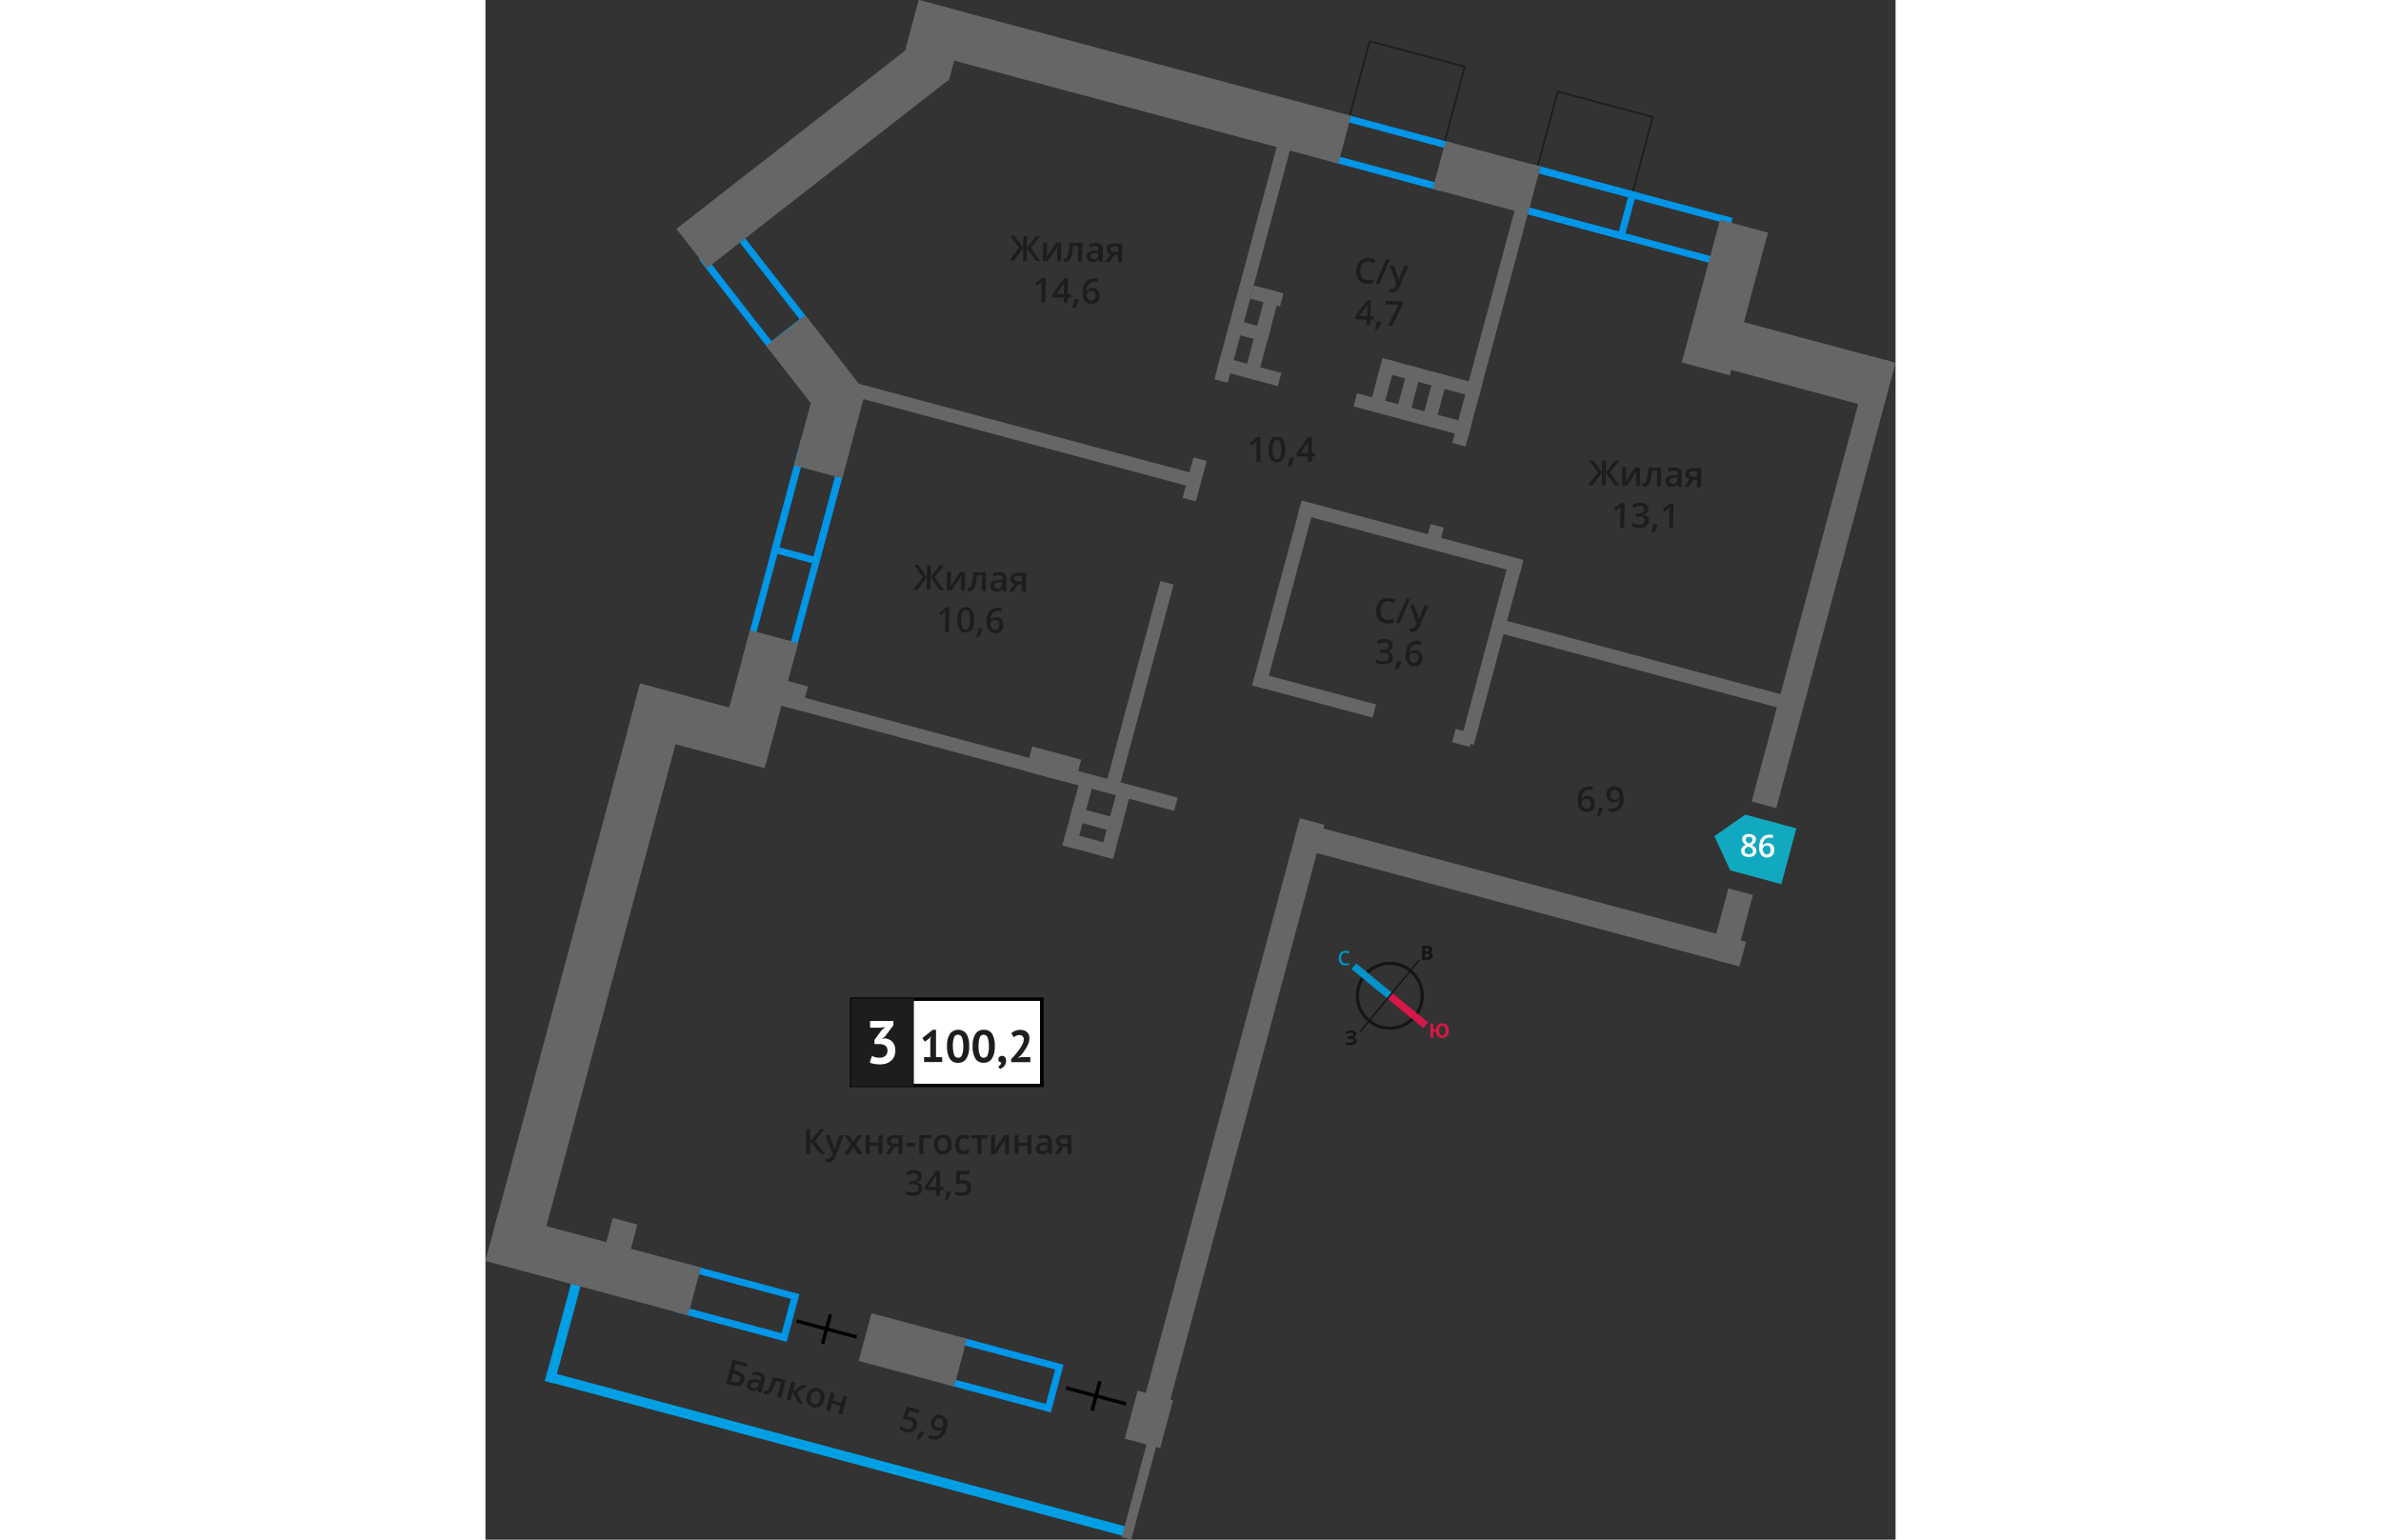 <svg xmlns="http://www.w3.org/2000/svg"   viewBox="0 0 406.31 443.65" width="883" height="571">
  <rect x="0" y="0" width="406.31" height="443.65" fill="#333333" stroke="none"/>
  <defs>
    <style>
      .cls-1, .cls-11, .cls-12, .cls-13, .cls-5 {
        fill: none;
        stroke-miterlimit: 10;
      }

      .cls-1, .cls-9 {
        stroke: #1d1d1b;
        stroke-width: 0.5px;
      }

      .cls-2 {
        fill: #0096e7;
      }

      .cls-3 {
        fill: #009fe3;
      }

      .cls-4 {
        fill: #666;
      }

      .cls-5 {
        stroke: #000;
      }

      .cls-6, .cls-9 {
        fill: #1d1d1b;
      }

      .cls-7 {
        fill: #fff;
      }

      .cls-8 {
        fill: #050007;
      }

      .cls-9 {
        stroke-miterlimit: 22.93;
      }

      .cls-10 {
        fill: #11a9bf;
        fill-rule: evenodd;
      }

      .cls-11 {
        stroke: #141515;
        stroke-width: 0.91px;
      }

      .cls-12 {
        stroke: #0093ca;
      }

      .cls-12, .cls-13 {
        stroke-width: 2.13px;
      }

      .cls-13 {
        stroke: #d61747;
      }

      .cls-14 {
        fill: #141515;
      }

      .cls-15 {
        fill: #0093ca;
      }

      .cls-16 {
        fill: #d61747;
      }
    </style>
  </defs>
  <g id="text">
    <g>
      <rect class="cls-1" x="254.15" y="12.34" width="22.77" height="28.37" transform="translate(171.19 276.15) rotate(-75)"/>
      <rect class="cls-1" x="308.34" y="26.86" width="22.77" height="28.37" transform="translate(197.32 339.25) rotate(-75)"/>
      <path class="cls-2" d="M92.3,129.26l9.9,2.65-16,59.77L76.29,189l16-59.77m-1.41-2.45-17,63.63,13.76,3.69,17.05-63.63-13.76-3.69Z"/>
      <path class="cls-2" d="M92.3,129.26l9.9,2.65-7.62,28.44-9.9-2.65,7.62-28.44m-1.41-2.45-8.66,32.3L96,162.8l8.66-32.3-13.76-3.69Z"/>
      <path class="cls-2" d="M247.81,35l28.44,7.62-2.65,9.89-28.44-7.62L247.81,35m-1.41-2.45-3.69,13.76L275,55l3.69-13.76-32.3-8.65Z"/>
      <path class="cls-2" d="M302.72,49.73,357,64.26l-2.65,9.89L300.06,59.62l2.66-9.89m-1.42-2.45L297.61,61l58.1,15.56,3.69-13.75L301.3,47.28Z"/>
      <path class="cls-2" d="M72.41,68.78,90.5,92l-8.08,6.3L64.33,75.08l8.08-6.3m.35-2.8L61.52,74.73l20.55,26.38,11.24-8.76L72.76,66Z"/>
      <path class="cls-2" d="M59.59,366.64,88,374.26l-2.65,9.9-28.44-7.62,2.65-9.9m-1.41-2.45L54.49,378l32.3,8.66,3.69-13.76-32.3-8.66Z"/>
      <path class="cls-2" d="M137.92,387.63l26.22,7-2.65,9.89-26.23-7,2.66-9.9m-1.42-2.45-3.68,13.76L162.91,407l3.68-13.76-30.09-8.06Z"/>
      <rect class="cls-3" x="99.9" y="332.23" width="2.83" height="173.61" transform="translate(532.3 429.68) rotate(105.01)"/>
      <rect class="cls-3" x="20.98" y="368.43" width="2.83" height="30.39" transform="translate(-55.3 759.97) rotate(-164.99)"/>
      <rect class="cls-4" x="160.64" y="232.33" width="20.3" height="3.93" transform="translate(441.31 129.96) rotate(105)"/>
      <rect class="cls-4" x="171.38" y="235.2" width="20.3" height="3.93" transform="translate(457.6 123.21) rotate(105)"/>
      <rect class="cls-4" x="168.5" y="234.27" width="15.05" height="3.93" transform="translate(284.91 509.99) rotate(-165)"/>
      <rect class="cls-4" x="166.52" y="241.67" width="15.05" height="3.93" transform="translate(279.1 524.02) rotate(-165)"/>
      <path class="cls-2" d="M302.72,49.73l26.5,7.1-2.65,9.89-26.51-7.1,2.66-9.89m-1.42-2.45L297.61,61,328,69.17l3.69-13.75L301.3,47.28Z"/>
      <rect class="cls-4" x="74.86" y="195.41" width="17.4" height="7.33" transform="translate(54.37 -14.84) rotate(15)"/>
      <rect class="cls-4" x="156.35" y="216.87" width="14.62" height="7.33" transform="translate(62.66 -34.84) rotate(15)"/>
      <rect class="cls-4" x="231.46" y="252.71" width="131.89" height="7.33" transform="matrix(0.97, 0.26, -0.26, 0.97, 76.49, -68.24)"/>
      <rect class="cls-4" x="119.04" y="4.47" width="20.28" height="14.36" transform="translate(84.49 133.42) rotate(-75)"/>
      <rect class="cls-4" x="50.1" y="37.3" width="88.31" height="14.36" transform="translate(-7.43 67.32) rotate(-37.93)"/>
      <rect class="cls-4" x="81.29" y="98.75" width="27.14" height="14.36" transform="translate(120.11 -34.01) rotate(52.07)"/>
      <rect class="cls-4" x="86.08" y="116.02" width="26.43" height="14.36" transform="translate(-45.41 187.22) rotate(-75)"/>
      <rect class="cls-4" x="60.25" y="193.84" width="36.38" height="14.36" transform="translate(-136.03 224.76) rotate(-75)"/>
      <rect class="cls-4" x="-50.89" y="270.24" width="162.7" height="14.36" transform="translate(-245.39 235.04) rotate(-75)"/>
      <rect class="cls-4" x="274.33" y="44.09" width="28.31" height="14.24" transform="translate(23.09 -72.92) rotate(15)"/>
      <rect class="cls-4" x="120.83" y="16.45" width="128.95" height="14.24" transform="translate(12.41 -47.16) rotate(15)"/>
      <rect class="cls-4" x="346.39" y="96.47" width="57.68" height="14.24" transform="translate(39.6 -93.59) rotate(15)"/>
      <rect class="cls-4" x="336.7" y="77.26" width="42.38" height="14.24" transform="matrix(-0.26, 0.97, -0.97, -0.26, 532.03, -239.48)"/>
      <rect class="cls-4" x="0.81" y="357.17" width="60.45" height="14.24" transform="translate(95.34 4.38) rotate(15)"/>
      <rect class="cls-4" x="42.04" y="202.04" width="40.93" height="14.24" transform="translate(56.26 -9.05) rotate(15)"/>
      <rect class="cls-4" x="108.9" y="381.85" width="28.47" height="14.24" transform="translate(104.87 -18.62) rotate(15)"/>
      <rect class="cls-4" x="185.61" y="400" width="10.52" height="14.24" transform="matrix(0.97, 0.26, -0.26, 0.97, 111.87, -35.53)"/>
      <rect class="cls-4" x="198.32" y="136.16" width="12.07" height="3.94" transform="translate(18.04 299.77) rotate(-75)"/>
      <rect class="cls-4" x="157.84" y="195.52" width="61.22" height="3.94" transform="translate(-51.08 328.41) rotate(-75)"/>
      <rect class="cls-4" x="185.48" y="73.33" width="71.42" height="3.94" transform="translate(91.21 269.47) rotate(-75)"/>
      <rect class="cls-4" x="211.04" y="94.13" width="25.54" height="3.94" transform="translate(73.06 287.42) rotate(-75)"/>
      <rect class="cls-4" x="253.71" y="91.29" width="72.25" height="3.94" transform="translate(124.74 349.08) rotate(-75)"/>
      <rect class="cls-4" x="271.22" y="151.85" width="4.78" height="3.94" transform="translate(54.22 378.29) rotate(-75)"/>
      <rect class="cls-4" x="202.75" y="169.89" width="54.1" height="3.94" transform="translate(4.33 349.35) rotate(-75)"/>
      <rect class="cls-4" x="262.85" y="185.99" width="54.1" height="3.94" transform="translate(33.31 419.33) rotate(-75)"/>
      <rect class="cls-4" x="266.43" y="112.74" width="14.36" height="3.94" transform="translate(92 349.31) rotate(-75)"/>
      <rect class="cls-4" x="258.89" y="110.71" width="14.36" height="3.94" transform="translate(88.36 340.52) rotate(-75)"/>
      <rect class="cls-4" x="251.34" y="108.69" width="14.36" height="3.94" transform="translate(84.72 331.73) rotate(-75)"/>
      <rect class="cls-4" x="319.16" y="164.09" width="132.84" height="7.33" transform="translate(647.41 -161.27) rotate(105)"/>
      <rect class="cls-4" x="351.89" y="260.78" width="15.57" height="7.33" transform="translate(708.29 -14.4) rotate(105.02)"/>
      <rect class="cls-4" x="126.89" y="318.46" width="176.85" height="7.33" transform="translate(582.19 197.52) rotate(105)"/>
      <rect class="cls-4" x="31.19" y="355.15" width="14.36" height="7.33" transform="translate(394.87 414.77) rotate(105.02)"/>
      <rect class="cls-4" x="99.67" y="122.91" width="107.34" height="3.93" transform="translate(37.54 -35.43) rotate(15)"/>
      <rect class="cls-4" x="210.98" y="105.05" width="18.16" height="3.93" transform="translate(35.2 -53.31) rotate(15)"/>
      <rect class="cls-4" x="250.06" y="117.66" width="34.14" height="3.93" transform="translate(40.07 -65.06) rotate(15)"/>
      <rect class="cls-4" x="233.54" y="152.71" width="66.15" height="3.93" transform="translate(49.12 -63.73) rotate(15)"/>
      <rect class="cls-4" x="220.8" y="198.26" width="35.92" height="3.93" transform="translate(59.96 -54.97) rotate(15)"/>
      <rect class="cls-4" x="278.07" y="209.49" width="5.27" height="3.93" transform="matrix(0.97, 0.26, -0.26, 0.97, 64.3, -65.45)"/>
      <rect class="cls-4" x="291.59" y="189.44" width="83.65" height="3.93" transform="translate(60.9 -79.77) rotate(15)"/>
      <rect class="cls-4" x="257.58" y="107.01" width="29.56" height="3.93" transform="translate(37.49 -66.78) rotate(15)"/>
      <rect class="cls-4" x="217.01" y="93.68" width="8.81" height="3.93" transform="translate(32.3 -54.05) rotate(15)"/>
      <rect class="cls-4" x="219.94" y="82.73" width="8.81" height="3.93" transform="matrix(0.97, 0.26, -0.26, 0.97, 29.57, -55.18)"/>
      <rect class="cls-4" x="75.7" y="213.56" width="125.39" height="3.93" transform="translate(60.5 -28.48) rotate(15)"/>
      <rect class="cls-4" x="187.58" y="410.57" width="2.83" height="33.28" transform="translate(117.02 -34.36) rotate(15)"/>
      <g>
        <line class="cls-5" x1="89.62" y1="380.63" x2="106.96" y2="385.26"/>
        <line class="cls-5" x1="97.15" y1="387.2" x2="99.41" y2="378.73"/>
      </g>
      <g>
        <line class="cls-5" x1="167.27" y1="399.91" x2="184.6" y2="404.54"/>
        <line class="cls-5" x1="174.8" y1="406.48" x2="177.06" y2="398.01"/>
      </g>
      <g>
        <path class="cls-6" d="M153.72,71.39l-2.55-3.49,1.25,0,2.48,3.5L155,68l1.11,0L156,71.44l2.6-3.41,1.25,0-2.67,3.4,2.66,3.74-1.29,0L156,71.5,156,75.12l-1.11,0,.06-3.62-2.67,3.58-1.3,0Z"/>
        <path class="cls-6" d="M161.87,69.82l-.05,2.77c0,.32,0,.8-.1,1.42l2.78-4.14,1.4,0-.09,5.4-1.11,0,.05-2.72c0-.15,0-.39,0-.72s0-.58.06-.74l-2.77,4.14-1.4,0,.09-5.4Z"/>
        <path class="cls-6" d="M171.88,75.39l-1.16,0,.08-4.5-1.49,0a19.82,19.82,0,0,1-.41,2.71,3.65,3.65,0,0,1-.63,1.41,1.19,1.19,0,0,1-1,.43,1.65,1.65,0,0,1-.63-.11l0-.9a1.15,1.15,0,0,0,.36.07c.33,0,.6-.36.8-1.11a21.86,21.86,0,0,0,.51-3.42L172,70Z"/>
        <path class="cls-6" d="M176.9,75.48l-.22-.76h0a2.1,2.1,0,0,1-.79.66,2.38,2.38,0,0,1-1,.16,1.74,1.74,0,0,1-1.24-.45,1.61,1.61,0,0,1-.42-1.22,1.43,1.43,0,0,1,.64-1.25,3.53,3.53,0,0,1,1.9-.43l.93,0v-.28a1.1,1.1,0,0,0-.22-.78,1,1,0,0,0-.75-.27,2.38,2.38,0,0,0-.8.11,6.55,6.55,0,0,0-.74.27l-.35-.82a4.11,4.11,0,0,1,1-.34,4.94,4.94,0,0,1,1-.1,2.3,2.3,0,0,1,1.55.48,1.74,1.74,0,0,1,.5,1.42l-.06,3.63Zm-1.7-.81a1.39,1.39,0,0,0,1-.33,1.26,1.26,0,0,0,.4-1V72.9h-.7a2.31,2.31,0,0,0-1.18.26.8.8,0,0,0-.38.73.69.69,0,0,0,.2.56A.93.93,0,0,0,175.2,74.67Z"/>
        <path class="cls-6" d="M179.87,75.53l-1.28,0,1.54-2.19a1.61,1.61,0,0,1-.85-.57,1.58,1.58,0,0,1-.29-1,1.4,1.4,0,0,1,.56-1.19,2.36,2.36,0,0,1,1.5-.41l2.46,0-.09,5.4-1.15,0,0-2.08-1.09,0Zm.23-3.76a.7.7,0,0,0,.31.63,1.47,1.47,0,0,0,.84.22l1.07,0,0-1.6-1.25,0a1.2,1.2,0,0,0-.73.19A.71.71,0,0,0,180.1,71.77Z"/>
        <path class="cls-6" d="M161.29,87.21l-1.15,0,.08-4.6c0-.55,0-1,.06-1.31l-.28.25-1.11.88-.56-.74,2.13-1.61.95,0Z"/>
        <path class="cls-6" d="M168.75,85.78h-1l0,1.56-1.12,0,0-1.56-3.26-.06v-.88l3.34-4.66,1.12,0-.08,4.65h1Zm-2.07-1,0-1.79c0-.64,0-1.17.07-1.57h0a5.1,5.1,0,0,1-.44.77l-1.82,2.55Z"/>
        <path class="cls-6" d="M170.93,86.33a17,17,0,0,1-.9,2.32h-.85c.24-.88.42-1.69.55-2.44l1.12,0Z"/>
        <path class="cls-6" d="M172.08,84.36c0-2.8,1.21-4.17,3.48-4.13a3.88,3.88,0,0,1,.91.1l0,1a3.48,3.48,0,0,0-.85-.12,2.25,2.25,0,0,0-1.74.59,3,3,0,0,0-.66,2h.06a1.6,1.6,0,0,1,.66-.6,2,2,0,0,1,1-.2,1.9,1.9,0,0,1,1.5.62,2.28,2.28,0,0,1,.52,1.62,2.53,2.53,0,0,1-.66,1.77,2.31,2.31,0,0,1-1.73.62,2.28,2.28,0,0,1-2.18-1.48A4.4,4.4,0,0,1,172.08,84.36Zm2.45,2.23a1.12,1.12,0,0,0,.92-.36,1.65,1.65,0,0,0,.34-1.09,1.46,1.46,0,0,0-.29-1,1.11,1.11,0,0,0-.89-.37,1.58,1.58,0,0,0-.69.15,1.31,1.31,0,0,0-.5.43,1,1,0,0,0-.19.56,1.78,1.78,0,0,0,.35,1.16A1.16,1.16,0,0,0,174.53,86.59Z"/>
      </g>
      <g>
        <path class="cls-6" d="M320.53,136.14l-2.55-3.5,1.25,0,2.48,3.5.06-3.45,1.11,0-.06,3.45,2.6-3.41,1.25,0-2.67,3.4,2.66,3.74-1.29,0-2.55-3.66-.06,3.62-1.11,0,.06-3.62L319,139.8l-1.29,0Z"/>
        <path class="cls-6" d="M328.68,134.57l-.05,2.76c0,.33,0,.8-.1,1.42l2.78-4.14,1.4,0-.09,5.4h-1.11l.05-2.72c0-.15,0-.4,0-.73s0-.58.06-.73L328.89,140l-1.4,0,.09-5.4Z"/>
        <path class="cls-6" d="M338.69,140.14l-1.16,0,.08-4.5-1.49,0a19.57,19.57,0,0,1-.41,2.71,3.58,3.58,0,0,1-.63,1.41,1.22,1.22,0,0,1-1,.44,1.86,1.86,0,0,1-.63-.12l0-.9a1.17,1.17,0,0,0,.36.08c.33,0,.6-.37.8-1.11a22.26,22.26,0,0,0,.51-3.42l3.62.06Z"/>
        <path class="cls-6" d="M343.71,140.22l-.22-.75h0a2.31,2.31,0,0,1-.79.66,2.73,2.73,0,0,1-1,.16,1.74,1.74,0,0,1-1.24-.45,1.63,1.63,0,0,1-.42-1.23,1.44,1.44,0,0,1,.64-1.25,3.61,3.61,0,0,1,1.89-.43h.94v-.29a1.14,1.14,0,0,0-.22-.78,1,1,0,0,0-.75-.27,3,3,0,0,0-.8.11,6.61,6.61,0,0,0-.74.28l-.35-.83a3.75,3.75,0,0,1,1-.33,3.91,3.91,0,0,1,1-.1,2.35,2.35,0,0,1,1.55.47,1.79,1.79,0,0,1,.5,1.42l-.06,3.64Zm-1.7-.81a1.39,1.39,0,0,0,1-.33,1.26,1.26,0,0,0,.4-1v-.47l-.7,0a2.33,2.33,0,0,0-1.18.25.81.81,0,0,0-.38.73.69.69,0,0,0,.2.56A.88.88,0,0,0,342,139.41Z"/>
        <path class="cls-6" d="M346.68,140.28l-1.28,0,1.54-2.18a1.57,1.57,0,0,1-.85-.58,1.63,1.63,0,0,1-.3-1,1.45,1.45,0,0,1,.57-1.19,2.36,2.36,0,0,1,1.5-.41l2.46.05-.09,5.4-1.15,0,0-2.08-1.09,0Zm.23-3.76a.7.7,0,0,0,.31.63,1.55,1.55,0,0,0,.84.22l1.07,0,0-1.6-1.25,0a1.18,1.18,0,0,0-.73.19A.71.71,0,0,0,346.91,136.52Z"/>
        <path class="cls-6" d="M328.1,152l-1.15,0,.08-4.61c0-.55,0-1,.06-1.31-.07.08-.17.16-.28.26l-1.11.88-.56-.74,2.13-1.62,1,0Z"/>
        <path class="cls-6" d="M335.1,146.58a1.64,1.64,0,0,1-.41,1.12,2,2,0,0,1-1.13.59v0a2.15,2.15,0,0,1,1.28.56,1.53,1.53,0,0,1,.41,1.14,1.89,1.89,0,0,1-.75,1.58,3.34,3.34,0,0,1-2.08.52,4.59,4.59,0,0,1-2-.42l0-1a4,4,0,0,0,1,.36,3.73,3.73,0,0,0,1,.14,2.09,2.09,0,0,0,1.25-.28A1.12,1.12,0,0,0,334,150a.91.91,0,0,0-.44-.85,2.93,2.93,0,0,0-1.42-.29h-.62l0-.93h.63c1.14,0,1.71-.37,1.73-1.15a.89.89,0,0,0-.29-.72,1.33,1.33,0,0,0-.87-.26,2.64,2.64,0,0,0-.79.1,3.72,3.72,0,0,0-.89.43l-.55-.81a3.71,3.71,0,0,1,2.29-.68,2.69,2.69,0,0,1,1.68.49A1.52,1.52,0,0,1,335.1,146.58Z"/>
        <path class="cls-6" d="M337.74,151.07a17.09,17.09,0,0,1-.9,2.33l-.85,0c.24-.87.42-1.69.55-2.44l1.12,0Z"/>
        <path class="cls-6" d="M342.18,152.2l-1.14,0,.08-4.61c0-.55,0-1,.06-1.31a3.71,3.71,0,0,1-.28.26l-1.11.88-.57-.74,2.13-1.61h1Z"/>
      </g>
      <g>
        <path class="cls-6" d="M126,166.28l-2.55-3.49,1.25,0,2.48,3.5.06-3.45h1.11l-.06,3.46,2.6-3.41,1.25,0-2.67,3.4,2.66,3.74-1.29,0-2.55-3.67-.06,3.62-1.11,0,.06-3.61L124.51,170l-1.3,0Z"/>
        <path class="cls-6" d="M134.15,164.71l-.05,2.77c0,.32,0,.8-.1,1.42l2.78-4.14,1.4,0-.09,5.4-1.11,0,.05-2.72c0-.15,0-.39,0-.72s0-.58.06-.74l-2.77,4.14-1.4,0,.09-5.4Z"/>
        <path class="cls-6" d="M144.16,170.29l-1.16,0,.08-4.51-1.49,0a19.57,19.57,0,0,1-.41,2.71,3.65,3.65,0,0,1-.63,1.41,1.19,1.19,0,0,1-1,.43,1.65,1.65,0,0,1-.63-.11l0-.9a.92.92,0,0,0,.36.07c.33,0,.6-.36.8-1.1a21.05,21.05,0,0,0,.51-3.43l3.62.07Z"/>
        <path class="cls-6" d="M149.18,170.37l-.22-.75h0a2.1,2.1,0,0,1-.79.66,2.38,2.38,0,0,1-1,.16,1.75,1.75,0,0,1-1.24-.45,1.61,1.61,0,0,1-.42-1.22,1.43,1.43,0,0,1,.64-1.25,3.53,3.53,0,0,1,1.9-.43h.93v-.29a1.1,1.1,0,0,0-.22-.78,1,1,0,0,0-.75-.27,2.67,2.67,0,0,0-.8.11c-.25.08-.5.17-.73.27l-.36-.82a3.7,3.7,0,0,1,1-.33,4.41,4.41,0,0,1,1-.11,2.29,2.29,0,0,1,1.54.48,1.74,1.74,0,0,1,.5,1.42l-.06,3.64Zm-1.69-.81a1.42,1.42,0,0,0,1-.33,1.29,1.29,0,0,0,.39-1v-.47l-.7,0a2.33,2.33,0,0,0-1.18.25.8.8,0,0,0-.38.73.69.69,0,0,0,.2.56A.91.91,0,0,0,147.49,169.56Z"/>
        <path class="cls-6" d="M152.15,170.42l-1.28,0,1.54-2.19a1.61,1.61,0,0,1-.85-.57,1.58,1.58,0,0,1-.29-1,1.41,1.41,0,0,1,.56-1.19,2.38,2.38,0,0,1,1.51-.41l2.46,0-.1,5.4-1.15,0,0-2.08H153.5Zm.23-3.75a.7.7,0,0,0,.31.62,1.49,1.49,0,0,0,.84.23h1.07l0-1.6-1.25,0a1.2,1.2,0,0,0-.73.19A.71.71,0,0,0,152.38,166.67Z"/>
        <path class="cls-6" d="M133.57,182.11l-1.15,0,.08-4.61c0-.55,0-1,.06-1.31a2.44,2.44,0,0,1-.28.25c-.11.1-.48.39-1.11.88l-.56-.73,2.13-1.62.95,0Z"/>
        <path class="cls-6" d="M140.81,178.66a5,5,0,0,1-.65,2.75,2.26,2.26,0,0,1-3.63-.09,5,5,0,0,1-.57-2.74,5.1,5.1,0,0,1,.65-2.78,2,2,0,0,1,1.84-.86,2,2,0,0,1,1.79,1A5,5,0,0,1,140.81,178.66Zm-3.69-.06a5.19,5.19,0,0,0,.27,2.09,1,1,0,0,0,1.92,0,7.21,7.21,0,0,0,.07-4.15,1,1,0,0,0-1.92-.05A5.26,5.26,0,0,0,137.12,178.6Z"/>
        <path class="cls-6" d="M143.21,181.22a17,17,0,0,1-.9,2.32h-.85a23,23,0,0,0,.55-2.44l1.13,0Z"/>
        <path class="cls-6" d="M144.36,179.25q.07-4.19,3.48-4.13a3.82,3.82,0,0,1,.91.1l0,.95a3.48,3.48,0,0,0-.85-.12,2.25,2.25,0,0,0-1.74.59,3,3,0,0,0-.66,2h.06a1.6,1.6,0,0,1,.66-.6,2,2,0,0,1,1-.2,1.93,1.93,0,0,1,1.5.62,2.28,2.28,0,0,1,.52,1.62,2.53,2.53,0,0,1-.66,1.77,2.3,2.3,0,0,1-1.72.62,2.4,2.4,0,0,1-1.33-.39,2.36,2.36,0,0,1-.86-1.09A4.37,4.37,0,0,1,144.36,179.25Zm2.45,2.23a1.11,1.11,0,0,0,.92-.36,1.65,1.65,0,0,0,.34-1.09,1.46,1.46,0,0,0-.29-1,1.1,1.1,0,0,0-.89-.36,1.45,1.45,0,0,0-.69.14,1.31,1.31,0,0,0-.5.43,1,1,0,0,0-.19.56,1.78,1.78,0,0,0,.36,1.17A1.14,1.14,0,0,0,146.81,181.48Z"/>
      </g>
      <g>
        <path class="cls-6" d="M74.58,397.83c-.37,1.38-1.45,1.84-3.22,1.36l-2-.53,1.85-6.9,4.2,1.13-.26,1L72.07,393l-.49,1.83.82.22C74.21,395.57,74.94,396.49,74.58,397.83Zm-3.84.18.81.22a2.2,2.2,0,0,0,1.26,0,1,1,0,0,0,.61-.76.94.94,0,0,0-.16-.92A2.61,2.61,0,0,0,72,396l-.67-.18Z"/>
        <path class="cls-6" d="M78.54,401.12l0-.79h0a2.29,2.29,0,0,1-.94.45,2.7,2.7,0,0,1-1-.09,1.72,1.72,0,0,1-1.09-.74,1.57,1.57,0,0,1-.12-1.29,1.43,1.43,0,0,1,.92-1.06,3.7,3.7,0,0,1,2,0l.91.22.07-.28a1.1,1.1,0,0,0,0-.81,1,1,0,0,0-.66-.44,2.69,2.69,0,0,0-.8-.09,5,5,0,0,0-.78.09l-.15-.89a4.44,4.44,0,0,1,2,.05,2.34,2.34,0,0,1,1.38.84,1.75,1.75,0,0,1,.14,1.5l-.94,3.51Zm-1.45-1.2a1.4,1.4,0,0,0,1.06-.08,1.25,1.25,0,0,0,.62-.84l.12-.46-.68-.15a2.36,2.36,0,0,0-1.2,0,.81.81,0,0,0-.55.62.73.73,0,0,0,.06.59A.92.92,0,0,0,77.09,399.92Z"/>
        <path class="cls-6" d="M85.17,402.89l-1.12-.3,1.17-4.35-1.44-.38a19.17,19.17,0,0,1-1.06,2.53,3.58,3.58,0,0,1-1,1.22,1.22,1.22,0,0,1-1.05.18,1.56,1.56,0,0,1-.58-.27l.23-.87a1,1,0,0,0,.33.16c.32.09.67-.2,1-.88a20.23,20.23,0,0,0,1.32-3.19l3.5.94Z"/>
        <path class="cls-6" d="M91.38,399l1.22.32-2.83,1.94,1.62,3.33-1.28-.34L88.57,401l-.71,2.64-1.11-.29,1.4-5.22,1.11.3-.68,2.53Z"/>
        <path class="cls-6" d="M97.57,403.41a2.9,2.9,0,0,1-1.19,1.82,2.41,2.41,0,0,1-2,.23,2.62,2.62,0,0,1-1.21-.68,2.27,2.27,0,0,1-.61-1.18,3.29,3.29,0,0,1,.09-1.51,2.9,2.9,0,0,1,1.18-1.81,2.43,2.43,0,0,1,2-.22,2.38,2.38,0,0,1,1.6,1.21A2.87,2.87,0,0,1,97.57,403.41Zm-3.79-1c-.32,1.21,0,1.93.85,2.17s1.48-.25,1.8-1.45,0-1.91-.85-2.15a1.18,1.18,0,0,0-1.13.19A2.47,2.47,0,0,0,93.78,402.39Z"/>
        <path class="cls-6" d="M100.65,401.45l-.56,2.1,2.46.65.56-2.09,1.11.3-1.4,5.21-1.11-.29.61-2.25-2.46-.66-.6,2.25-1.11-.3,1.39-5.22Z"/>
        <path class="cls-6" d="M122.59,408.3a2.47,2.47,0,0,1,1.5,1,2,2,0,0,1,.2,1.67,2.25,2.25,0,0,1-1.15,1.53,2.92,2.92,0,0,1-2.13.1,3.9,3.9,0,0,1-1.72-.86l.27-1a3.14,3.14,0,0,0,.79.57,4.33,4.33,0,0,0,.89.37,1.81,1.81,0,0,0,1.23,0,1.25,1.25,0,0,0,.65-.88c.22-.82-.19-1.37-1.24-1.65a4.26,4.26,0,0,0-.56-.11l-.6-.05-.41-.42,1.16-3.3,3.59,1-.27,1-2.61-.7-.61,1.66.42,0A4.52,4.52,0,0,1,122.59,408.3Z"/>
        <path class="cls-6" d="M126.4,412.85a16,16,0,0,1-1.44,2l-.82-.22a21.23,21.23,0,0,0,1.12-2.24l1.09.3Z"/>
        <path class="cls-6" d="M132.91,411.45a4.85,4.85,0,0,1-1.64,2.82,3.1,3.1,0,0,1-2.74.34,4,4,0,0,1-.88-.31l.25-.93a3.17,3.17,0,0,0,.81.34,2.26,2.26,0,0,0,1.84-.15,3,3,0,0,0,1.11-1.74h0a1.83,1.83,0,0,1-.84.43,2,2,0,0,1-1-.06,1.93,1.93,0,0,1-1.29-.95,2.3,2.3,0,0,1-.1-1.71,2.51,2.51,0,0,1,1.06-1.56,2.28,2.28,0,0,1,1.83-.19,2.31,2.31,0,0,1,1.18.7,2.36,2.36,0,0,1,.57,1.27A4.15,4.15,0,0,1,132.91,411.45Zm-1.84-2.76a1.13,1.13,0,0,0-1,.14,1.67,1.67,0,0,0-.59,1,1.43,1.43,0,0,0,0,1,1.09,1.09,0,0,0,.77.56,1.35,1.35,0,0,0,1-.08,1,1,0,0,0,.6-.68,1.94,1.94,0,0,0,0-.83,1.43,1.43,0,0,0-.3-.7A1.16,1.16,0,0,0,131.07,408.69Z"/>
      </g>
      <g>
        <path class="cls-6" d="M314.73,230.84q0-4.18,3.41-4.19a3.94,3.94,0,0,1,.91.09v.95a3.15,3.15,0,0,0-.86-.11,2.25,2.25,0,0,0-1.72.62,3.05,3.05,0,0,0-.63,2h.06a1.59,1.59,0,0,1,.65-.61,2,2,0,0,1,1-.22,1.94,1.94,0,0,1,1.52.6,2.31,2.31,0,0,1,.54,1.61,2.47,2.47,0,0,1-.63,1.78,2.28,2.28,0,0,1-1.71.65,2.35,2.35,0,0,1-1.33-.37,2.28,2.28,0,0,1-.87-1.07A4.16,4.16,0,0,1,314.73,230.84Zm2.49,2.19a1.1,1.1,0,0,0,.91-.38,1.65,1.65,0,0,0,.32-1.09,1.42,1.42,0,0,0-.3-1,1.1,1.1,0,0,0-.9-.35,1.51,1.51,0,0,0-.68.15,1.34,1.34,0,0,0-.5.44,1,1,0,0,0-.18.56,1.8,1.8,0,0,0,.38,1.16A1.14,1.14,0,0,0,317.22,233Z"/>
        <path class="cls-6" d="M322,232.83a15,15,0,0,1-.86,2.34h-.84a24.85,24.85,0,0,0,.5-2.45h1.13Z"/>
        <path class="cls-6" d="M327.92,229.79a4.88,4.88,0,0,1-.85,3.15,3.13,3.13,0,0,1-2.56,1,3.5,3.5,0,0,1-.93-.08v-1a3.26,3.26,0,0,0,.87.12,2.28,2.28,0,0,0,1.74-.62,3.07,3.07,0,0,0,.62-2h-.06a1.72,1.72,0,0,1-.69.63,2.22,2.22,0,0,1-1,.2,1.91,1.91,0,0,1-1.49-.6,2.3,2.3,0,0,1-.54-1.62,2.48,2.48,0,0,1,.63-1.78,2.25,2.25,0,0,1,1.71-.66,2.44,2.44,0,0,1,1.33.37,2.35,2.35,0,0,1,.87,1.08A4.11,4.11,0,0,1,327.92,229.79Zm-2.49-2.19a1.1,1.1,0,0,0-.91.39,1.65,1.65,0,0,0-.32,1.09,1.47,1.47,0,0,0,.29,1,1.1,1.1,0,0,0,.9.35,1.44,1.44,0,0,0,1-.34,1.08,1.08,0,0,0,.39-.81,1.88,1.88,0,0,0-.17-.82,1.49,1.49,0,0,0-.47-.6A1.18,1.18,0,0,0,325.43,227.6Z"/>
      </g>
      <g>
        <path class="cls-6" d="M260.18,173.23a1.91,1.91,0,0,0-1.61.65,3.74,3.74,0,0,0-.19,4,2,2,0,0,0,1.57.74,5.2,5.2,0,0,0,.89,0c.28-.05.58-.12.89-.2l-.05,1a5.25,5.25,0,0,1-1.91.24,3.1,3.1,0,0,1-2.37-1.05,4,4,0,0,1-.72-2.75,4.4,4.4,0,0,1,.49-1.93,2.89,2.89,0,0,1,1.24-1.23,3.48,3.48,0,0,1,1.83-.37,4.48,4.48,0,0,1,2,.55l-.46.95a6.5,6.5,0,0,0-.75-.33A2.85,2.85,0,0,0,260.18,173.23Z"/>
        <path class="cls-6" d="M266.39,172.6l-3,7-1.08-.05,3-7Z"/>
        <path class="cls-6" d="M266.4,174.34l1.25,0,1,3.11a5.67,5.67,0,0,1,.27,1.24h0a5.35,5.35,0,0,1,.19-.65c.09-.25.56-1.45,1.4-3.58l1.24,0-2.57,6a2.2,2.2,0,0,1-2.17,1.6,3,3,0,0,1-.74-.12l0-.91a2.43,2.43,0,0,0,.58.09,1.21,1.21,0,0,0,1.21-.91l.22-.5Z"/>
        <path class="cls-6" d="M261.42,186a1.68,1.68,0,0,1-.44,1.11,2,2,0,0,1-1.14.56v0a2.13,2.13,0,0,1,1.26.59,1.51,1.51,0,0,1,.38,1.15,1.88,1.88,0,0,1-.79,1.56,3.34,3.34,0,0,1-2.09.47,4.74,4.74,0,0,1-2-.47l.05-1a4.89,4.89,0,0,0,.94.39,4.36,4.36,0,0,0,1,.16,2.09,2.09,0,0,0,1.25-.25,1.09,1.09,0,0,0,.45-.94.91.91,0,0,0-.41-.86,3,3,0,0,0-1.42-.33l-.61,0,0-.93.62,0c1.14,0,1.73-.32,1.76-1.1a.84.84,0,0,0-.26-.72,1.33,1.33,0,0,0-.87-.29,2.62,2.62,0,0,0-.79.08,3.76,3.76,0,0,0-.9.41l-.53-.83a3.73,3.73,0,0,1,2.31-.62,2.67,2.67,0,0,1,1.66.54A1.52,1.52,0,0,1,261.42,186Z"/>
        <path class="cls-6" d="M263.94,190.6a15.55,15.55,0,0,1-1,2.3l-.85,0a20.92,20.92,0,0,0,.61-2.42l1.13,0Z"/>
        <path class="cls-6" d="M265.14,188.66q.18-4.18,3.59-4a4.18,4.18,0,0,1,.9.12l0,1a3,3,0,0,0-.85-.15,2.27,2.27,0,0,0-1.75.54,3,3,0,0,0-.71,1.95h.06a1.51,1.51,0,0,1,.67-.58,2.23,2.23,0,0,1,2.47.48,2.28,2.28,0,0,1,.47,1.64,2.4,2.4,0,0,1-.7,1.74,2.25,2.25,0,0,1-1.74.58,2.35,2.35,0,0,1-1.31-.42,2.31,2.31,0,0,1-.83-1.11A4.3,4.3,0,0,1,265.14,188.66Zm2.39,2.3a1.13,1.13,0,0,0,.93-.35,1.65,1.65,0,0,0,.37-1.07,1.48,1.48,0,0,0-.26-1,1.15,1.15,0,0,0-.89-.39,1.49,1.49,0,0,0-.69.13,1.29,1.29,0,0,0-.51.41,1,1,0,0,0-.2.56,1.81,1.81,0,0,0,.32,1.17A1.18,1.18,0,0,0,267.53,191Z"/>
      </g>
      <g>
        <path class="cls-6" d="M254.38,75.35a1.94,1.94,0,0,0-1.61.65,3,3,0,0,0-.66,1.94,3.07,3.07,0,0,0,.46,2,2,2,0,0,0,1.58.74,4.29,4.29,0,0,0,.88,0c.29,0,.58-.11.89-.19l0,1a5.57,5.57,0,0,1-1.92.23,3,3,0,0,1-2.36-1.05,4,4,0,0,1-.72-2.75,4.3,4.3,0,0,1,.49-1.93,2.86,2.86,0,0,1,1.23-1.23,3.62,3.62,0,0,1,1.83-.37,4.62,4.62,0,0,1,2,.55l-.46.95q-.36-.18-.75-.33A3,3,0,0,0,254.38,75.35Z"/>
        <path class="cls-6" d="M260.59,74.72l-3,7-1.09,0,3-7Z"/>
        <path class="cls-6" d="M260.6,76.46l1.24.06,1,3.1a5.68,5.68,0,0,1,.28,1.25h0a5.93,5.93,0,0,1,.19-.65c.09-.25.55-1.44,1.39-3.58l1.24,0-2.57,6a2.2,2.2,0,0,1-2.17,1.59,3.09,3.09,0,0,1-.74-.12l0-.9a3.24,3.24,0,0,0,.59.08,1.21,1.21,0,0,0,1.21-.91l.22-.5Z"/>
        <path class="cls-6" d="M256,92.12l-1,0-.07,1.56-1.12,0,.07-1.56-3.26-.14,0-.88,3.46-4.57,1.12,0-.2,4.65,1,0Zm-2-1,.08-1.79q0-1,.12-1.56h0a6.41,6.41,0,0,1-.47.76L251.74,91Z"/>
        <path class="cls-6" d="M258.13,92.72a15.55,15.55,0,0,1-1,2.3l-.84,0a24,24,0,0,0,.61-2.43l1.12,0Z"/>
        <path class="cls-6" d="M260,93.85l3.08-6-3.71-.16,0-1,4.94.21,0,.81-3.08,6.2Z"/>
      </g>
      <g>
        <path class="cls-6" d="M223.31,133.08h-1.15v-4.61c0-.55,0-1,0-1.3l-.28.25c-.11.1-.47.4-1.09.9l-.58-.72,2.1-1.66h1Z"/>
        <path class="cls-6" d="M230.48,129.51a5.09,5.09,0,0,1-.6,2.77,2.26,2.26,0,0,1-3.63,0,5,5,0,0,1-.62-2.74,5.08,5.08,0,0,1,.6-2.78,2,2,0,0,1,1.83-.9,2,2,0,0,1,1.81.94A5,5,0,0,1,230.48,129.51Zm-3.68,0a5.22,5.22,0,0,0,.3,2.09,1,1,0,0,0,1.92,0,7.1,7.1,0,0,0,0-4.15,1,1,0,0,0-1.92,0A5.26,5.26,0,0,0,226.8,129.51Z"/>
        <path class="cls-6" d="M232.92,132a15.89,15.89,0,0,1-.85,2.34h-.85a22.25,22.25,0,0,0,.5-2.45h1.13Z"/>
        <path class="cls-6" d="M239.12,131.53h-1v1.55H237v-1.55h-3.27v-.89l3.27-4.71h1.11v4.64h1Zm-2.08-1v-1.79c0-.64,0-1.16.05-1.57h0a6,6,0,0,1-.43.79l-1.78,2.57Z"/>
      </g>
      <g>
        <g>
          <path class="cls-6" d="M97.89,332.5H96.52l-2.94-3.62v3.62H92.41v-7.14h1.17v3.46l2.89-3.46h1.28l-2.88,3.45Z"/>
          <path class="cls-6" d="M97.89,327.1h1.25l1.1,3.06a6.67,6.67,0,0,1,.33,1.23h0a5,5,0,0,1,.16-.65c.08-.26.49-1.47,1.24-3.64h1.24l-2.31,6.12a2.19,2.19,0,0,1-2.1,1.68,3.65,3.65,0,0,1-.74-.08v-.91a2.61,2.61,0,0,0,.59.06,1.22,1.22,0,0,0,1.17-1l.2-.51Z"/>
          <path class="cls-6" d="M105.27,329.74l-1.81-2.64h1.31L106,329l1.24-1.89h1.3l-1.82,2.64,1.91,2.76h-1.3l-1.33-2-1.33,2h-1.3Z"/>
          <path class="cls-6" d="M110.73,327.1v2.17h2.54V327.1h1.15v5.4h-1.15v-2.33h-2.54v2.33h-1.15v-5.4Z"/>
          <path class="cls-6" d="M116.61,332.5h-1.28l1.5-2.21a1.67,1.67,0,0,1-.86-.56,1.57,1.57,0,0,1-.31-1,1.46,1.46,0,0,1,.54-1.2,2.37,2.37,0,0,1,1.5-.43h2.46v5.4H119v-2.08h-1.09Zm.17-3.76a.69.69,0,0,0,.31.62,1.51,1.51,0,0,0,.85.21H119V328h-1.25a1.18,1.18,0,0,0-.73.2A.67.67,0,0,0,116.78,328.74Z"/>
          <path class="cls-6" d="M121.33,330.31v-1h2.51v1Z"/>
          <path class="cls-6" d="M128.51,327.1v.9h-2.34v4.5H125v-5.4Z"/>
          <path class="cls-6" d="M134.34,329.79a3,3,0,0,1-.68,2.07,2.44,2.44,0,0,1-1.89.74,2.69,2.69,0,0,1-1.34-.34,2.32,2.32,0,0,1-.89-1,3.29,3.29,0,0,1-.31-1.48,2.91,2.91,0,0,1,.67-2.05,2.45,2.45,0,0,1,1.9-.74,2.38,2.38,0,0,1,1.86.76A2.93,2.93,0,0,1,134.34,329.79Zm-3.93,0c0,1.25.46,1.87,1.38,1.87s1.37-.62,1.37-1.87-.46-1.85-1.38-1.85a1.18,1.18,0,0,0-1.05.48A2.48,2.48,0,0,0,130.41,329.79Z"/>
          <path class="cls-6" d="M137.84,332.6a2.38,2.38,0,0,1-1.87-.72,3,3,0,0,1-.63-2.05,3,3,0,0,1,.66-2.1,2.52,2.52,0,0,1,1.93-.73,3.66,3.66,0,0,1,1.54.32l-.35.92a3.48,3.48,0,0,0-1.2-.28c-.94,0-1.4.62-1.4,1.86a2.17,2.17,0,0,0,.35,1.36,1.19,1.19,0,0,0,1,.46,3,3,0,0,0,1.45-.38v1a2.22,2.22,0,0,1-.66.26A4,4,0,0,1,137.84,332.6Z"/>
          <path class="cls-6" d="M144.67,327.1v.9h-1.76v4.5h-1.15V328H140v-.9Z"/>
          <path class="cls-6" d="M146.8,327.1v2.77c0,.32,0,.79-.07,1.42l2.71-4.19h1.4v5.4h-1.11v-2.72c0-.15,0-.39,0-.73s0-.58.05-.73l-2.7,4.18h-1.4v-5.4Z"/>
          <path class="cls-6" d="M153.62,327.1v2.17h2.55V327.1h1.14v5.4h-1.14v-2.33h-2.55v2.33h-1.15v-5.4Z"/>
          <path class="cls-6" d="M162.33,332.5l-.23-.75h0a2.22,2.22,0,0,1-.78.67,2.52,2.52,0,0,1-1,.18,1.74,1.74,0,0,1-1.24-.43,1.61,1.61,0,0,1-.45-1.22,1.45,1.45,0,0,1,.62-1.26,3.59,3.59,0,0,1,1.89-.46l.93,0v-.29a1.09,1.09,0,0,0-.24-.77,1,1,0,0,0-.75-.26,2.61,2.61,0,0,0-.79.12,5.29,5.29,0,0,0-.73.29l-.38-.82a4.51,4.51,0,0,1,1.95-.47,2.34,2.34,0,0,1,1.56.45,1.76,1.76,0,0,1,.52,1.41v3.64Zm-1.71-.78a1.46,1.46,0,0,0,1-.35,1.27,1.27,0,0,0,.38-1v-.47l-.7,0a2.41,2.41,0,0,0-1.18.27.84.84,0,0,0-.37.74.74.74,0,0,0,.22.56A.93.93,0,0,0,160.62,331.72Z"/>
          <path class="cls-6" d="M165.31,332.5H164l1.51-2.21a1.55,1.55,0,0,1-1.18-1.56,1.46,1.46,0,0,1,.55-1.2,2.32,2.32,0,0,1,1.49-.43h2.47v5.4H167.7v-2.08h-1.09Zm.16-3.76a.69.69,0,0,0,.32.62,1.49,1.49,0,0,0,.84.21h1.07V328h-1.25a1.16,1.16,0,0,0-.72.2A.68.68,0,0,0,165.47,328.74Z"/>
          <path class="cls-6" d="M125.68,339a1.67,1.67,0,0,1-.39,1.13,2,2,0,0,1-1.12.61v0a2.14,2.14,0,0,1,1.29.53,1.54,1.54,0,0,1,.43,1.14,1.89,1.89,0,0,1-.72,1.59,3.37,3.37,0,0,1-2.07.56,4.65,4.65,0,0,1-2-.39v-1a4.68,4.68,0,0,0,1,.35,4.15,4.15,0,0,0,1,.12,2,2,0,0,0,1.24-.31,1.09,1.09,0,0,0,.41-1,.91.91,0,0,0-.45-.84,2.89,2.89,0,0,0-1.43-.27h-.62v-.93h.63c1.14,0,1.71-.39,1.71-1.18a.87.87,0,0,0-.3-.71,1.3,1.3,0,0,0-.88-.25,2.54,2.54,0,0,0-.78.12,3.61,3.61,0,0,0-.89.44l-.56-.8a3.78,3.78,0,0,1,2.28-.72,2.74,2.74,0,0,1,1.69.46A1.53,1.53,0,0,1,125.68,339Z"/>
          <path class="cls-6" d="M131.91,342.94h-1v1.56h-1.12v-1.56h-3.26v-.88l3.26-4.72H131V342h1Zm-2.08-.95V340.2c0-.64,0-1.16,0-1.57h0a4.54,4.54,0,0,1-.43.78L127.64,342Z"/>
          <path class="cls-6" d="M134.1,343.45a15,15,0,0,1-.86,2.34h-.84c.22-.88.39-1.7.5-2.45H134Z"/>
          <path class="cls-6" d="M137.62,340a2.45,2.45,0,0,1,1.71.57,2,2,0,0,1,.63,1.56,2.31,2.31,0,0,1-.71,1.79,3,3,0,0,1-2,.64,3.81,3.81,0,0,1-1.88-.39v-1a3.52,3.52,0,0,0,.91.35,4.19,4.19,0,0,0,.95.12,1.77,1.77,0,0,0,1.18-.35,1.26,1.26,0,0,0,.41-1c0-.85-.54-1.28-1.63-1.28a3.29,3.29,0,0,0-.57.05c-.22,0-.42.06-.59.1l-.51-.3.27-3.49h3.71v1h-2.7l-.16,1.77.42-.07A4.73,4.73,0,0,1,137.62,340Z"/>
        </g>
        <rect class="cls-7" x="105.52" y="287.91" width="54.58" height="24.87"/>
        <path class="cls-8" d="M159.79,288.4H106.1v23.88h53.69Zm-54.23-1h55.31v25.86H105V287.41Z"/>
        <rect class="cls-9" x="105.52" y="287.91" width="17.68" height="24.87"/>
        <g>
          <path class="cls-6" d="M126.38,304.61h1.81v-5.15l.2-.89-.63.77-1.16.8-.72-1,3-2.41h.95v7.86h1.78v1.44h-5.21Z"/>
          <path class="cls-6" d="M133,301.47a6.23,6.23,0,0,1,.83-3.57,3,3,0,0,1,4.77,0,6.54,6.54,0,0,1,.77,3.59,6.22,6.22,0,0,1-.83,3.59,2.72,2.72,0,0,1-2.36,1.17,2.65,2.65,0,0,1-2.41-1.23A6.72,6.72,0,0,1,133,301.47Zm1.7,0a6.9,6.9,0,0,0,.35,2.46,1.19,1.19,0,0,0,2.27.07,6.57,6.57,0,0,0,.36-2.53,7,7,0,0,0-.34-2.44,1.2,1.2,0,0,0-1.16-.87A1.16,1.16,0,0,0,135,299,6.74,6.74,0,0,0,134.68,301.47Z"/>
          <path class="cls-6" d="M140.38,301.47a6.23,6.23,0,0,1,.83-3.57,2.71,2.71,0,0,1,2.36-1.17,2.68,2.68,0,0,1,2.41,1.15,6.54,6.54,0,0,1,.77,3.59,6.31,6.31,0,0,1-.82,3.59,2.75,2.75,0,0,1-2.37,1.17,2.65,2.65,0,0,1-2.41-1.23A6.72,6.72,0,0,1,140.38,301.47Zm1.7,0a6.9,6.9,0,0,0,.35,2.46,1.19,1.19,0,0,0,2.27.07,6.57,6.57,0,0,0,.36-2.53,7,7,0,0,0-.34-2.44,1.2,1.2,0,0,0-1.16-.87,1.16,1.16,0,0,0-1.13.81A6.74,6.74,0,0,0,142.08,301.47Z"/>
          <path class="cls-6" d="M147.81,305.21a.88.88,0,0,1,.3-.7,1,1,0,0,1,.72-.26,1.07,1.07,0,0,1,.86.36,1.45,1.45,0,0,1,.31,1,2.57,2.57,0,0,1-.18,1,2.22,2.22,0,0,1-.45.7,2.35,2.35,0,0,1-.57.45,3.13,3.13,0,0,1-.56.24l-.49-.71a1.5,1.5,0,0,0,.61-.46,1.3,1.3,0,0,0,.29-.7.7.7,0,0,1-.57-.18A.89.89,0,0,1,147.81,305.21Z"/>
          <path class="cls-6" d="M156.75,299.14a4,4,0,0,1-.24,1.35,8.32,8.32,0,0,1-.61,1.33,14.27,14.27,0,0,1-.82,1.26c-.3.4-.6.77-.89,1.11l-.69.54v.07l.94-.19H157v1.44h-5.5v-.88c.21-.21.45-.47.71-.76s.52-.6.79-.93.52-.66.77-1a10.36,10.36,0,0,0,.68-1.05,6.64,6.64,0,0,0,.48-1,2.78,2.78,0,0,0,.18-.94,1.29,1.29,0,0,0-.31-.88,1.23,1.23,0,0,0-1-.35,2.25,2.25,0,0,0-.86.18,2.19,2.19,0,0,0-.74.45l-.67-1.21a4.34,4.34,0,0,1,1.15-.67,4.14,4.14,0,0,1,1.52-.25,3.09,3.09,0,0,1,1,.16,2.13,2.13,0,0,1,.81.45,2.07,2.07,0,0,1,.54.75A2.62,2.62,0,0,1,156.75,299.14Z"/>
        </g>
        <path class="cls-7" d="M113.61,304.78a2.26,2.26,0,0,0,1.66-.58,2,2,0,0,0,.57-1.41,1.77,1.77,0,0,0-.6-1.47,3.05,3.05,0,0,0-1.88-.47H112.1v-1.21l2.12-2.89,1-.79-1.38.16h-3v-1.93h6.7v1.24l-2.47,3.32-.77.47v.09l.73-.11a4.17,4.17,0,0,1,1.17.28,2.66,2.66,0,0,1,1,.66,3.08,3.08,0,0,1,.66,1.06,4.08,4.08,0,0,1,.25,1.45,4.26,4.26,0,0,1-.35,1.79,3.32,3.32,0,0,1-.94,1.26,4,4,0,0,1-1.41.76,6.1,6.1,0,0,1-1.74.24,9,9,0,0,1-1.6-.14,4.46,4.46,0,0,1-1.33-.4l.62-1.89a5.61,5.61,0,0,0,1,.37A5.22,5.22,0,0,0,113.61,304.78Z"/>
      </g>
      <polygon class="cls-10" points="358.67 250.79 358.67 250.78 356.39 245.87 354.11 240.94 358.55 237.84 363 234.73 363 234.73 363 234.73 377.72 238.7 373.4 254.76 358.67 250.79 358.67 250.79"/>
      <g>
        <path class="cls-7" d="M364.16,240.34a2.26,2.26,0,0,1,1.43.47,1.35,1.35,0,0,1,.5,1.13,1.77,1.77,0,0,1-1.23,1.54,3.15,3.15,0,0,1,1.05.83,1.52,1.52,0,0,1,.29.94,1.59,1.59,0,0,1-.63,1.26,2.46,2.46,0,0,1-1.59.43,2.59,2.59,0,0,1-1.61-.5,1.55,1.55,0,0,1-.54-1.29,1.63,1.63,0,0,1,.33-1,2.47,2.47,0,0,1,1-.73,2.52,2.52,0,0,1-.81-.77,1.6,1.6,0,0,1-.23-.89,1.34,1.34,0,0,1,.58-1.09A2.36,2.36,0,0,1,364.16,240.34Zm-1.34,4.81a.86.86,0,0,0,.3.72,1.47,1.47,0,0,0,.86.28,1.33,1.33,0,0,0,.89-.24.87.87,0,0,0,.34-.7.88.88,0,0,0-.27-.66,2.91,2.91,0,0,0-.86-.57l-.13-.06a2.35,2.35,0,0,0-.85.53A1.07,1.07,0,0,0,362.82,245.15Zm1.31-4a1.08,1.08,0,0,0-.72.19.72.72,0,0,0-.28.59.79.79,0,0,0,.08.41,1,1,0,0,0,.27.33,3.14,3.14,0,0,0,.62.38,2.11,2.11,0,0,0,.75-.47.94.94,0,0,0,.24-.59.73.73,0,0,0-.25-.6A1.14,1.14,0,0,0,364.13,241.14Z"/>
        <path class="cls-7" d="M367,244.2q.11-3.76,3.18-3.68a4.48,4.48,0,0,1,.82.1l0,.86a2.89,2.89,0,0,0-.77-.12,2,2,0,0,0-1.57.51,2.72,2.72,0,0,0-.61,1.76h.05a1.4,1.4,0,0,1,.6-.53,2,2,0,0,1,2.23.4,2.1,2.1,0,0,1,.44,1.47,2.19,2.19,0,0,1-.61,1.58,2,2,0,0,1-1.56.54,2.12,2.12,0,0,1-1.19-.36,2.22,2.22,0,0,1-.75-1A3.82,3.82,0,0,1,367,244.2Zm2.18,2a1,1,0,0,0,.83-.32,1.5,1.5,0,0,0,.32-1,1.28,1.28,0,0,0-.25-.88,1,1,0,0,0-.8-.34,1.44,1.44,0,0,0-.62.13,1.1,1.1,0,0,0-.45.37.86.86,0,0,0-.18.51,1.67,1.67,0,0,0,.3,1A1.06,1.06,0,0,0,369.21,246.24Z"/>
      </g>
    </g>
    <g>
      <path class="cls-11" d="M253.37,281a9.34,9.34,0,1,1,1.28,13.14A9.31,9.31,0,0,1,253.37,281Z"/>
      <line class="cls-12" x1="250.23" y1="278.42" x2="260.58" y2="286.93"/>
      <line class="cls-13" x1="270.93" y1="295.43" x2="260.58" y2="286.93"/>
      <polygon class="cls-14" points="251.91 297.13 260.41 286.79 260.74 287.06 252.23 297.4 251.91 297.13"/>
      <polygon class="cls-14" points="268.92 276.45 260.41 286.79 260.74 287.06 269.25 276.72 268.92 276.45"/>
      <path class="cls-15" d="M247.84,274.52a1.1,1.1,0,0,0-.91.43,1.68,1.68,0,0,0-.33,1.12,1.82,1.82,0,0,0,.31,1.14,1.14,1.14,0,0,0,.93.39,2.76,2.76,0,0,0,.51-.05l.5-.13V278a2.83,2.83,0,0,1-1.09.18,1.7,1.7,0,0,1-1.38-.55,2.22,2.22,0,0,1-.48-1.55,2.6,2.6,0,0,1,.22-1.12,1.75,1.75,0,0,1,.68-.74,2.1,2.1,0,0,1,1-.26,2.77,2.77,0,0,1,1.17.26l-.24.57-.45-.19a2.52,2.52,0,0,0-.49-.07Z"/>
      <path class="cls-16" d="M277.57,297a2.35,2.35,0,0,1-.48,1.55,2,2,0,0,1-2.64.09,2,2,0,0,1-.54-1.36h-.79v1.77h-.87v-4.12h.87v1.63h.81a1.9,1.9,0,0,1,.56-1.26,1.77,1.77,0,0,1,1.25-.42,1.67,1.67,0,0,1,1.35.55,2.37,2.37,0,0,1,.48,1.57Zm-2.77,0a2,2,0,0,0,.24,1,.81.81,0,0,0,.68.35c.63,0,.94-.46.94-1.38a1.81,1.81,0,0,0-.24-1.05.77.77,0,0,0-.68-.35.82.82,0,0,0-.7.35,2,2,0,0,0-.24,1.05Z"/>
      <path class="cls-14" d="M269.87,272.51h1.29a2.38,2.38,0,0,1,1.25.24.83.83,0,0,1,.41.79,1.09,1.09,0,0,1-.17.61.73.73,0,0,1-.46.28v0a.9.9,0,0,1,.55.32,1.13,1.13,0,0,1,.19.64,1.06,1.06,0,0,1-.41.87,1.7,1.7,0,0,1-1.1.33h-1.55Zm.88,1.62h.5a1,1,0,0,0,.52-.11c.11-.07.14-.18.14-.37a.36.36,0,0,0-.16-.33,1.1,1.1,0,0,0-.56-.11h-.44Zm0,.68v1.07h.55a.81.81,0,0,0,.54-.13.53.53,0,0,0,.17-.42c0-.33-.24-.52-.72-.52Z"/>
      <path class="cls-14" d="M250.91,298a.81.81,0,0,1-.29.65,1.27,1.27,0,0,1-.76.33v0a1.65,1.65,0,0,1,.87.31.84.84,0,0,1,.31.67,1.08,1.08,0,0,1-.46.9,2.17,2.17,0,0,1-1.27.33,3.94,3.94,0,0,1-1.46-.22v-.74a3.31,3.31,0,0,0,.63.21,4.89,4.89,0,0,0,.66,0c.68,0,1-.18,1-.59a.46.46,0,0,0-.33-.42,2.72,2.72,0,0,0-1-.15h-.38v-.68h.35a3.17,3.17,0,0,0,1-.11.46.46,0,0,0,.29-.43.38.38,0,0,0-.18-.33,1.2,1.2,0,0,0-.57-.13,2.05,2.05,0,0,0-1.11.33l-.39-.57a2.92,2.92,0,0,1,.76-.35,4.56,4.56,0,0,1,.87-.09,1.81,1.81,0,0,1,1.07.28.87.87,0,0,1,.4.73Z"/>
    </g>
  </g>
</svg>
